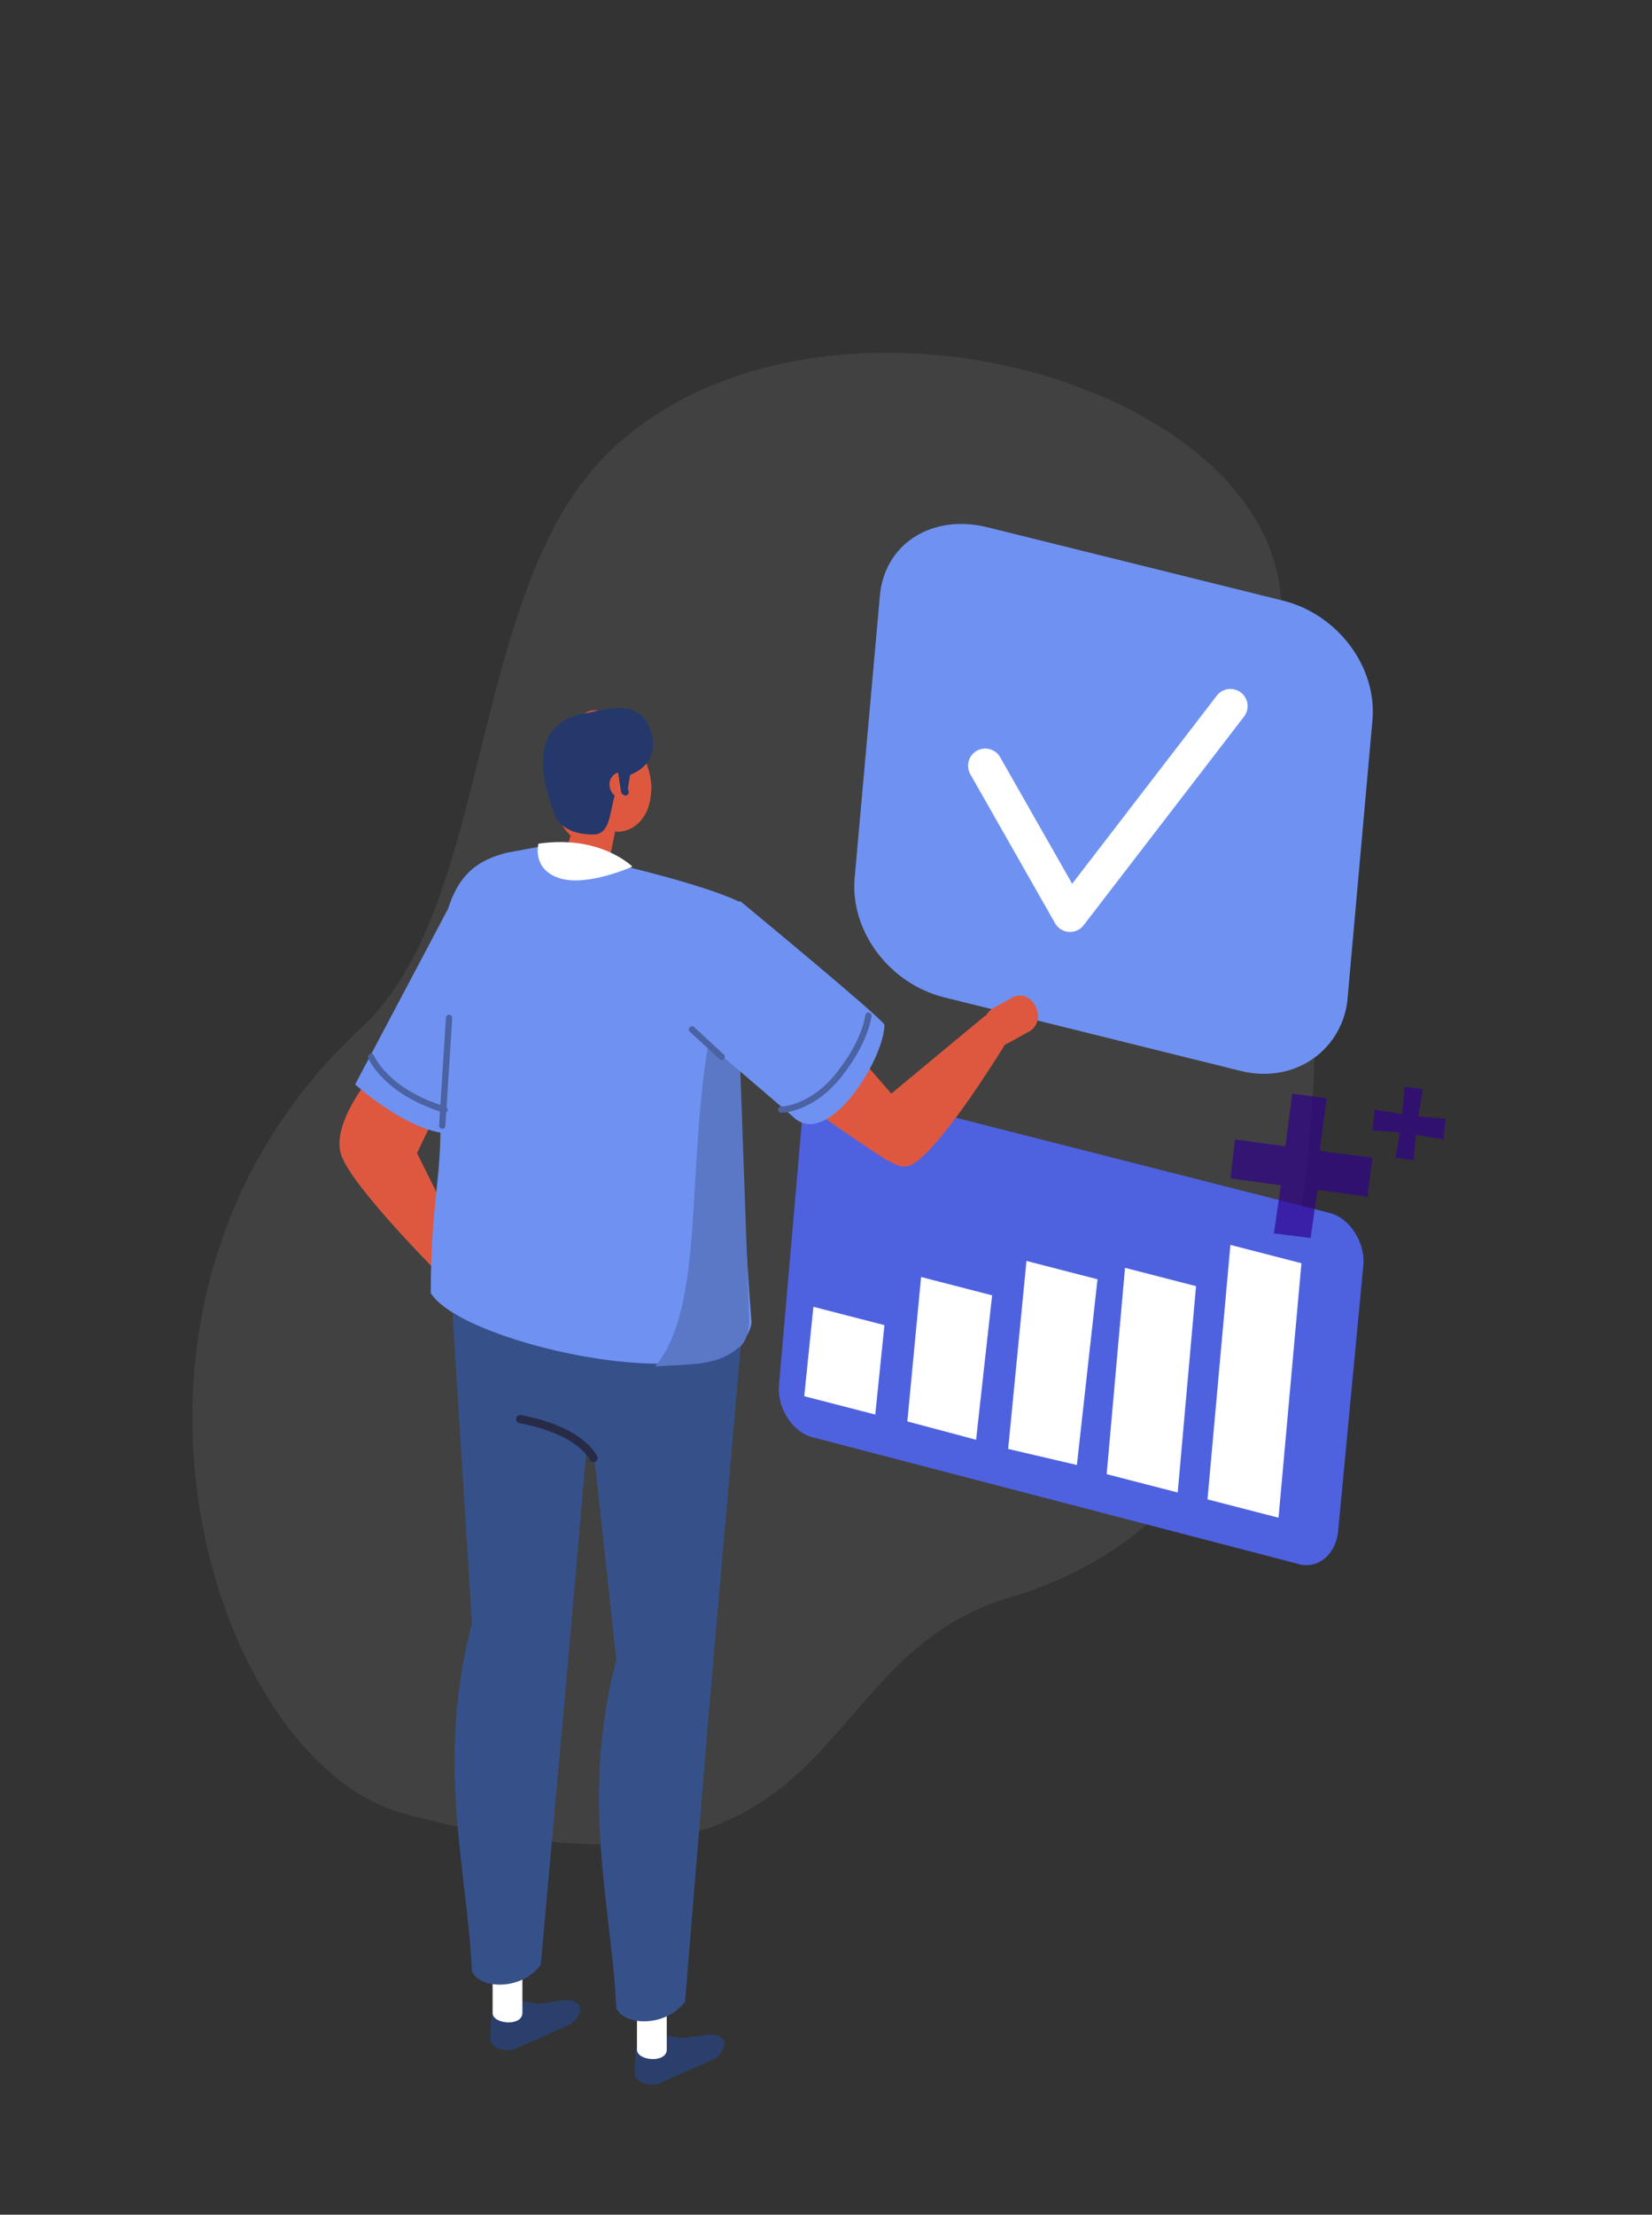 <?xml version="1.0" encoding="utf-8"?>
<!-- Generator: Adobe Illustrator 27.2.0, SVG Export Plug-In . SVG Version: 6.00 Build 0)  -->
<svg version="1.1" id="Calque_2_00000148627614928366297370000003575260901014359469_"
	 xmlns="http://www.w3.org/2000/svg" xmlns:xlink="http://www.w3.org/1999/xlink" x="0px" y="0px" viewBox="0 0 72.1 96.6"
	 style="enable-background:new 0 0 72.1 96.6;" xml:space="preserve">
<rect x="0" y="0" width="72.1" height="96.6" fill="#333333" stroke="none"/>
<style type="text/css">
	.st0{opacity:7.000000e-02;fill:#FFFFFF;enable-background:new    ;}
	.st1{fill:#6F92F2;}
	.st2{fill:none;stroke:#FFFFFF;stroke-width:1.499;stroke-linecap:round;stroke-linejoin:round;}
	.st3{fill:#4E62E0;}
	.st4{fill:#FFFFFF;}
	.st5{fill:#2A3F6B;}
	.st6{fill:#36518A;}
	.st7{fill:#DE5840;}
	.st8{fill:#24386B;}
	.st9{fill:#5B78C7;}
	.st10{fill:none;stroke:#4B62A3;stroke-width:0.275;stroke-linecap:round;stroke-linejoin:round;stroke-miterlimit:10;}
	.st11{fill:#E4E6F2;}
	.st12{fill:none;stroke:#272B47;stroke-width:0.36;stroke-linecap:round;stroke-linejoin:round;stroke-miterlimit:10;}
	.st13{opacity:0.67;fill:#30008C;}
</style>
<path class="st0" d="M17.6,79.1c-8.4-2.3-14.8-22.3-1.8-34.3c5.8-5.4,4.6-19.3,10.9-25.2c8.9-8.4,28.4-3.2,29.2,6.4
	c0.8,9.6,6.6,38.3-11.9,43.7C34.7,72.5,37.4,84.4,17.6,79.1z"/>
<g>
	<path class="st1" d="M54.1,46.7l-12.9-3.2c-2.4-0.6-4.1-2.9-3.9-5.2L38.4,26c0.2-2.3,2.3-3.6,4.7-3L56,26.2
		c2.4,0.6,4.1,2.9,3.9,5.2l-1.1,12.3C58.5,45.9,56.4,47.3,54.1,46.7z"/>
	<path class="st2" d="M43,33.4l3.7,6.5l7-9.1"/>
</g>
<g>
	<path class="st3" d="M56.6,68.2l-21.1-5.5c-0.9-0.2-1.6-1.3-1.5-2.3l1-11.5c0.1-1,0.9-1.6,1.8-1.4L58,52.9c0.9,0.2,1.6,1.3,1.5,2.3
		l-1.1,11.6C58.3,67.8,57.5,68.5,56.6,68.2z"/>
	<path class="st4" d="M38.2,61.7l-3.1-0.8l0.4-3.9l3.1,0.8L38.2,61.7z"/>
	<path class="st4" d="M42.6,62.8l-3-0.8l0.6-6.3l3.1,0.8L42.6,62.8z"/>
	<path class="st4" d="M47,63.9l-3-0.7l0.8-8.2l3.1,0.8L47,63.9z"/>
	<path class="st4" d="M51.4,65.1l-3.1-0.8l0.8-9l3.1,0.8L51.4,65.1z"/>
	<path class="st4" d="M55.8,66.2l-3.1-0.8l1-11.1l3.1,0.8L55.8,66.2z"/>
</g>
<g>
	<g>
		<g>
			<path class="st5" d="M22.2,87.2l1.3,0.2c0.9-0.1,1.4-0.3,1.7,0l0.1,0.1c0.1,0.2-0.1,0.6-0.4,0.8l-2.5,1.1c-0.5,0.1-1-0.1-1-0.5
				c0,0,0-1.3,0.2-1.4C22,87.4,21.8,87.3,22.2,87.2z"/>
			<path class="st4" d="M22.8,87.8c0,0.6-1.3,0.5-1.3,0V86h1.3V87.8z"/>
			<path class="st6" d="M23.6,85.7c-0.8,1.1-2.6,1.1-3,0.3c-0.2-4.4-1.6-9.1,0-15.2l-1-15.9l6.8-0.9l-1.7,19.5L23.6,85.7z"/>
			<path class="st7" d="M19.1,55.5c0,0-3.7-3.7-4.2-5.1c-0.5-1.4,1.4-3.6,1.4-3.6l2.9,1.4l-1,2.1l2.3,4.6L19.1,55.5z"/>
			<polygon class="st6" points="22.1,62.6 28.3,63.8 29,58.2 22.7,57 			"/>
			<path class="st5" d="M28.5,88.7l1.3,0.2c0.9-0.1,1.4-0.3,1.7,0l0.1,0.1c0.1,0.2-0.1,0.6-0.4,0.8l-2.5,1.1c-0.5,0.1-1-0.1-1-0.5
				c0,0,0-1.3,0.2-1.4C28.3,88.9,28.1,88.8,28.5,88.7z"/>
			<path class="st4" d="M29.1,89.4c0,0.6-1.3,0.5-1.3,0v-1.8h1.3V89.4z"/>
			<path class="st6" d="M29.9,87.3c-0.8,1.1-2.6,1.1-3,0.3c-0.2-4.4-1.6-9.1,0-15.2l-2-18.4l7.7,1.6l-1.7,19.5L29.9,87.3z"/>
			<path class="st7" d="M26.8,35.2c0,1.3-0.8,1.9-1.7,1.4c-0.9-0.6-1.2-2.2-1.2-3.5c0-0.6,0.3-1.8,1.3-1.3
				C26.1,32.3,26.8,33.8,26.8,35.2z"/>
			<path class="st7" d="M28.4,34.7c-0.1,1.3-1.3,2-2.2,1.3c-0.9-0.7-1.4-2.3-1.3-3.6s1-1.8,1.8-1.1C27.6,32,28.6,33.4,28.4,34.7z"/>
			<path class="st7" d="M25.2,38.5h-0.1c-0.4-0.2-0.6-0.6-0.5-1.1l0.8-2.5c0.1-0.4,0.6-0.7,1-0.5h0.1c0.4,0.2,0.6,0.6,0.5,1.1
				L26.5,38C26.4,38.5,25.6,38.7,25.2,38.5z"/>
			<path class="st8" d="M24.2,35.5c0,0,0.2,0.9,1.7,0.9c1.1,0,0.5-2.2,1.6-2.6c1.5-0.6,1-2.1,0.5-2.6c-0.6-0.5-1.4-0.3-2.4-0.1
				C24.4,31.3,22.9,32.1,24.2,35.5z"/>
			<path class="st7" d="M27.7,34.3c0,0.3-0.3,0.6-0.6,0.5c-0.3,0-0.5-0.3-0.5-0.6s0.3-0.6,0.6-0.5C27.5,33.7,27.7,34,27.7,34.3z"/>
			<path class="st1" d="M18.8,56.4c0-4.7,0.7-5.4,0.3-9.4c-0.3-7.7,0.7-9.2,3-9.8l1.6-0.3c0.5,0.1,1,0.3,1.4,0.4
				c2,0.4,5.6,1.3,7.1,2c1.3,0.7-0.7,1.9-0.6,3.6c0.6,4.9,1,12.4,1.2,14.8C32.2,61.3,20.2,58.7,18.8,56.4z"/>
			<path class="st9" d="M32.2,43.6L31,45c-1.1,6.1-0.2,11.9-2.4,14.6c1.4-0.1,2.7,0,3.6-0.8c0.1,0,0.5-0.4,0.5-1.2L32.2,43.6z"/>
			<path class="st4" d="M23.5,36.8c0,0-0.3,1.1,0.9,1.5c1.2,0.4,3.2-0.5,3.2-0.5S26.2,36.4,23.5,36.8z"/>
			<path class="st8" d="M27.3,34.7L27.3,34.7c-0.1,0-0.2-0.1-0.2-0.2l-0.2-1.3c0-0.1,0.2,0,0.3,0l0,0c0.1,0,0.4-0.1,0.4,0l-0.2,1.2
				C27.5,34.6,27.4,34.7,27.3,34.7z"/>
			<path class="st7" d="M43.9,45.5c0,0-2.8,4.6-4.1,5.3c-0.4,0.2-0.7,0-1.1-0.2c-1-0.6-4.8-3.3-4.8-3.3l1-4.2l4,4.6l4.1-3.4
				L43.9,45.5z"/>
			<path class="st1" d="M30.4,45.1l4.2,3.6c1.5,1.5,4-2.5,4-4c0-0.2-6.3-5.4-6.3-5.4S29.4,42.4,30.4,45.1z"/>
			<path class="st7" d="M43,45.1L43,45.1c0.2,0.4,0.6,0.6,1,0.4l0.9-0.5c0.4-0.2,0.5-0.7,0.3-1.1l0,0c-0.2-0.4-0.6-0.6-1-0.4
				L43.3,44C42.9,44.3,42.8,44.8,43,45.1z"/>
			<path class="st1" d="M20,38.8l-4.5,8.5c0,0,3.1,2.8,4.9,2s1.1-9.9,1.1-9.9L20,38.8z"/>
			<path class="st10" d="M34.1,48.4c0,0,1.3,0,2.5-1.5s1.3-2.6,1.3-2.6"/>
			<line class="st10" x1="19.3" y1="49.1" x2="19.6" y2="44.4"/>
			<path class="st10" d="M16.2,46.1c0,0,0.6,1.5,3.2,2.3"/>
			<line class="st10" x1="31.5" y1="46.1" x2="30.2" y2="44.9"/>
		</g>
		<path class="st11" d="M48.6,44.1"/>
	</g>
	<path class="st12" d="M25.9,63.6c0,0-0.5-1.2-3.2-1.7"/>
</g>
<polygon class="st13" points="59.7,52 59.9,50.5 57.6,50.2 57.9,47.9 56.4,47.7 56.1,50 53.9,49.7 53.7,51.4 55.9,51.7 55.6,53.8 
	57.2,54 57.5,51.9 59.7,52.2 "/>
<polygon class="st13" points="63,49.6 63.1,48.8 61.9,48.7 62.1,47.5 61.3,47.4 61.2,48.6 60,48.4 59.9,49.3 61.1,49.4 60.9,50.5 
	61.7,50.6 61.8,49.5 63,49.7 "/>
</svg>
